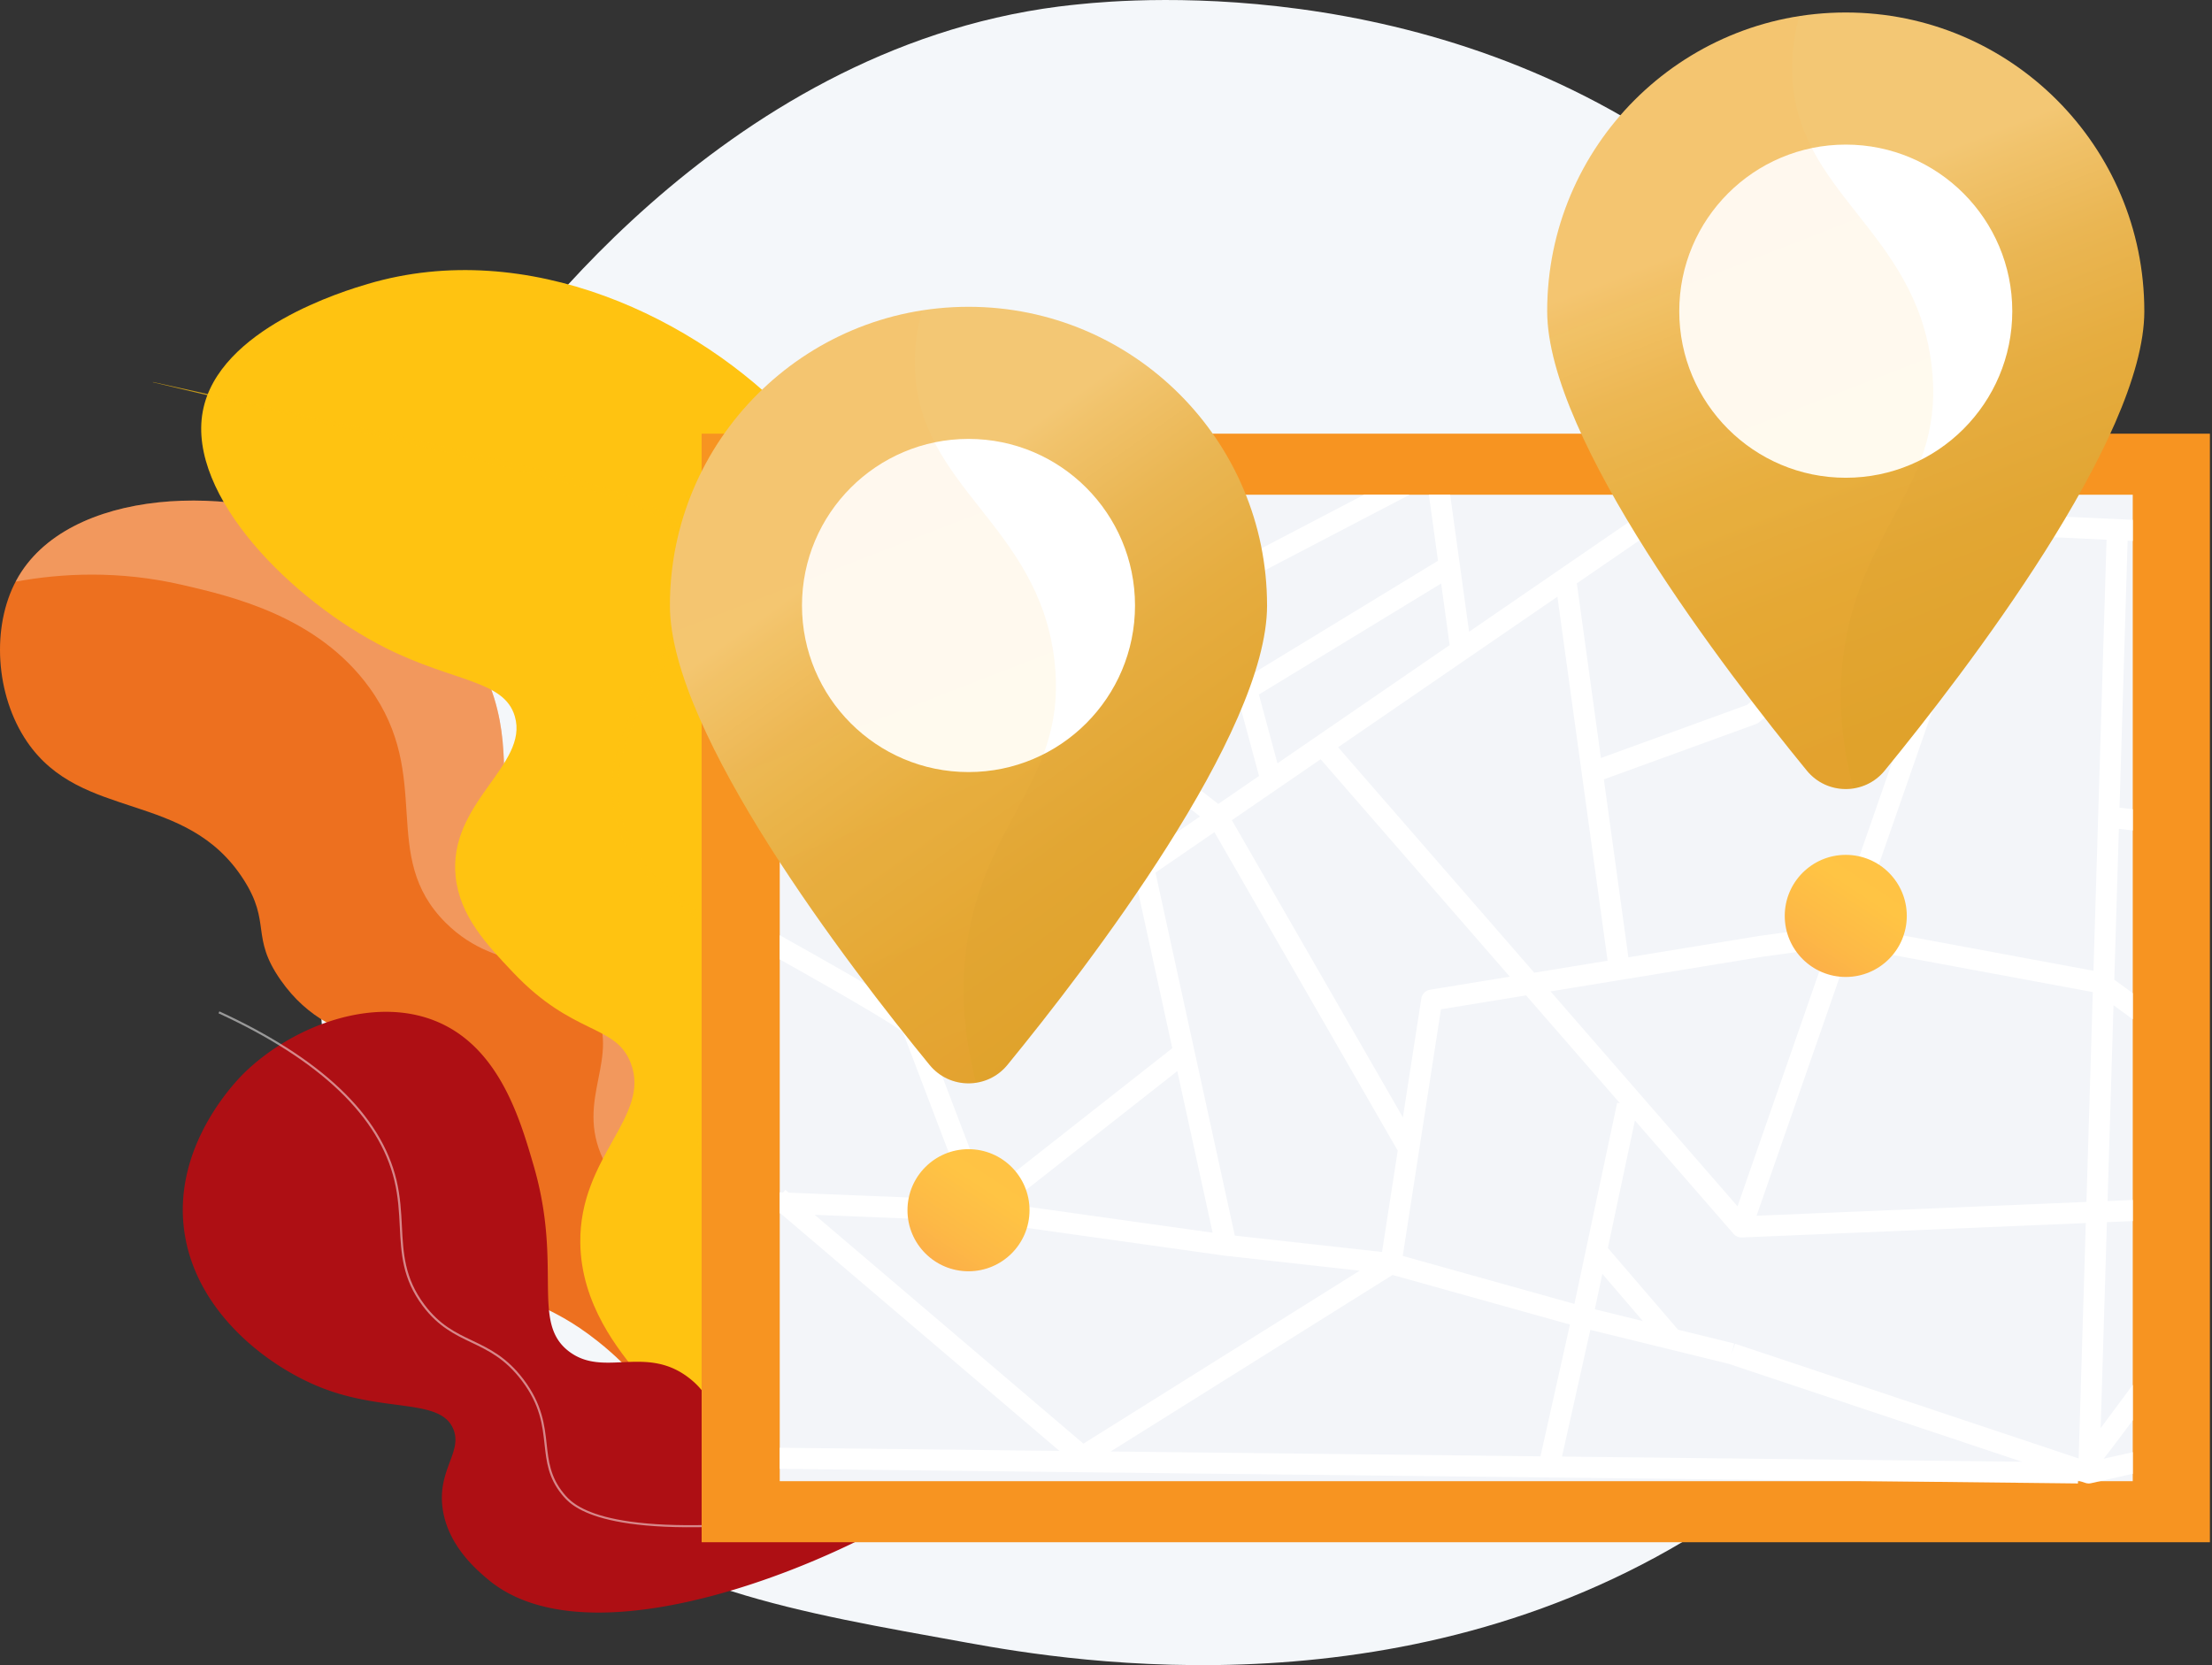<svg xmlns="http://www.w3.org/2000/svg" xmlns:xlink="http://www.w3.org/1999/xlink" width="611" height="460" fill="none" xmlns:v="https://vecta.io/nano"><rect width="100%" height="100%" fill="#333333" stroke="none"/><path d="M504.812 395.613c-12.334 12.423-23.371 19.722-31.821 25.235-82.414 53.759-176.621 38.263-205.747 32.967-46.993-8.544-86.66-14.574-120.74-44.654-77.444-68.354-73.676-210.943-14.5-299.272 7.017-10.474 66.104-96.038 160.514-108.094 2.308-.295 4.031-.464 5.541-.62 14.605-1.511 105.11-9.483 178.908 50.917 10.563 8.647 27.563 24.241 43.327 48.028 57.643 86.972 57.825 221.671-15.482 295.49v.002z" fill="#f4f7fa"/><path d="M323.481 388.297c-88.059 35.975-118.901 30.015-130.444 17.218-6.714-7.44-10.197-20.84-27.75-34.847-14.795-11.805-21.282-9.438-28.694-19.358-12.856-17.21 1.233-31.599-9.57-48.629-11.825-18.647-34.148-9.965-49.517-31.96-8.408-12.029-2.466-15.686-10.263-27.805-15.888-24.702-44.666-15.884-59.761-37.994-8.787-12.873-9.91-31.791-2.967-44.62 13.925-25.725 60.523-27.349 90.268-12.931 3.831 1.859 32.796 16.401 41.707 45.455 5.378 17.529-.466 27.552 8.266 37.017 12.32 13.352 30.757.785 42.65 12.438 16.115 15.788-6.244 50.126 12.1 67.85 7.101 6.86 12.252 3.456 19.614 11.51 12.107 13.245 5.122 30.049 9.928 42.239 5.161 13.089 25.898 25.883 94.431 24.42l.002-.003z" fill="#ed701f"/><g style="mix-blend-mode:soft-light" opacity=".28"><path d="M102.062 189.998c17.939 24.794 2.406 46.409 21.095 64.964 15.177 15.069 32.193 7.537 40.68 22.814 8.131 14.642-5.283 25.551 2.801 42.545 6.663 14.004 18.133 11.547 33.789 28.103 15.762 16.664 13.651 29.213 22.159 39.639 9.133 11.194 29.759 19.024 78.39 8.99 7.057-2.594 14.545-5.499 22.507-8.753-68.532 1.464-89.269-11.328-94.431-24.42-4.806-12.19 2.182-28.994-9.928-42.236-7.362-8.054-12.513-4.65-19.614-11.51-18.346-17.724 4.013-52.059-12.099-67.85-11.894-11.653-30.33.914-42.651-12.438-8.732-9.465-2.887-19.488-8.265-37.017-8.914-29.052-37.877-43.596-41.708-45.455-29.745-14.418-76.34-12.794-90.268 12.931-.066.124-.129.251-.192.377 12.6-2.322 28.493-3.163 46.039.897 13.625 3.153 37.405 8.657 51.699 28.419h-.003z" fill="#fff"/></g><path d="M296.128 404.268c-32.698-1.031-43.601-8.636-46.732-16.35-5.124-12.628 10.93-24.66 5.239-39.083-6.559-16.617-33.31-14.445-35.013-25.944-1.839-12.43 28.921-18.317 31.334-37.333 2.19-17.238-21.914-21.657-26.873-44.893-5.918-27.745 24.217-41.232 22.797-73.993-.969-22.372-15.983-38.25-27.763-50.709-26.507-28.037-73.239-50.66-117.558-37.515-6.044 1.793-41.328 12.259-45.559 35.25-4.29 23.307 24.654 52.304 50.584 65.33 18.797 9.441 32.659 8.805 35.618 18.858 3.989 13.55-18.526 23.808-16.336 44.355 1.157 10.864 8.592 18.718 15.907 26.445 16.578 17.513 28.227 14.146 32.435 24.95 5.754 14.784-14.234 25.767-13.918 49.723.227 17.068 10.616 29.688 16.471 36.8 22.821 27.721 69.64 36.131 119.365 24.112l.002-.003z" fill="#ffc311"/><g style="mix-blend-mode:soft-light" opacity=".7"><path d="M42.253 105.533l64.317 14.152 32.077 7.463 15.962 4.092c5.307 1.434 10.6 2.939 15.822 4.727 2.611.899 5.204 1.869 7.739 3.021 1.273.562 2.514 1.21 3.741 1.89 1.215.709 2.403 1.479 3.526 2.362 1.114.891 2.153 1.904 3.051 3.035s1.647 2.38 2.248 3.68c1.159 2.61 1.868 5.436 1.955 8.294.105 2.858-.351 5.694-1.12 8.396-.767 2.711-1.868 5.284-3.057 7.791-2.4 5.011-5.272 9.712-7.962 14.478-2.696 4.759-5.259 9.586-7.133 14.671-.909 2.547-1.681 5.138-2.155 7.788-.445 2.649-.667 5.333-.543 8.014.316 5.336 1.823 10.651 4.524 15.27 1.357 2.306 3.033 4.418 4.896 6.361s3.939 3.701 6.052 5.434 4.292 3.424 6.355 5.291c1.041.92 2.032 1.908 2.996 2.921.938 1.038 1.863 2.098 2.672 3.255 1.663 2.276 2.975 4.809 3.897 7.469.93 2.657 1.51 5.415 1.789 8.207.271 2.792.206 5.628-.245 8.402-.459 2.77-1.246 5.475-2.261 8.067-1.989 5.199-4.835 9.954-6.421 15.098-.801 2.56-1.201 5.222-1.062 7.875.166 2.644.817 5.272 1.887 7.724 1.07 2.446 2.545 4.708 4.334 6.704 1.808 1.982 3.876 3.736 6.084 5.317 4.398 3.19 9.283 5.803 13.57 9.38 2.139 1.78 4.092 3.841 5.63 6.198 1.521 2.37 2.598 5.017 3.204 7.754.591 2.739.738 5.599.309 8.38s-1.394 5.423-2.353 7.986c-.936 2.554-1.861 5.146-1.695 7.79.082 2.644 1.263 5.154 2.957 7.197 1.734 2.033 3.907 3.691 6.25 5.049 2.342 1.368 4.832 2.491 7.377 3.464 5.112 1.914 10.421 3.303 15.783 4.405 5.362 1.11 10.782 1.956 16.22 2.65a331 331 0 0 0 16.366 1.658c10.937.862 21.906 1.302 32.875 1.547v.077c-10.974-.151-21.951-.493-32.902-1.258-5.478-.369-10.945-.872-16.402-1.516s-10.892-1.447-16.289-2.512-10.745-2.41-15.935-4.3c-2.585-.962-5.125-2.08-7.536-3.459-2.411-1.368-4.682-3.063-6.524-5.206-1.805-2.152-3.109-4.864-3.214-7.746-.116-1.431.123-2.855.44-4.221.326-1.373.814-2.673 1.272-3.97.951-2.575 1.866-5.133 2.264-7.79s.242-5.362-.335-7.985c-.596-2.621-1.634-5.125-3.085-7.372-1.473-2.235-3.347-4.197-5.431-5.913-4.174-3.453-9.048-6.034-13.551-9.261-2.261-1.6-4.413-3.404-6.316-5.468a26.53 26.53 0 0 1-4.6-7.041 24.35 24.35 0 0 1-2.04-8.183c-.166-2.834.256-5.687 1.081-8.368.801-2.694 1.949-5.233 3.096-7.732 1.154-2.497 2.318-4.964 3.296-7.493.983-2.523 1.731-5.119 2.166-7.766.426-2.647.484-5.344.221-8.015-.551-5.333-2.237-10.605-5.428-14.913-3.12-4.376-7.504-7.688-11.762-11.149-2.132-1.743-4.258-3.538-6.2-5.552-1.936-2.014-3.699-4.229-5.133-6.651-2.85-4.862-4.429-10.398-4.774-16.005-.137-2.811.092-5.624.553-8.386.491-2.761 1.286-5.447 2.219-8.07 1.918-5.233 4.521-10.142 7.222-14.932 2.696-4.796 5.547-9.486 7.884-14.386 1.159-2.45 2.218-4.946 2.943-7.527.727-2.573 1.141-5.225 1.041-7.859-.085-2.634-.743-5.214-1.808-7.621-1.078-2.399-2.719-4.461-4.782-6.106-1.033-.82-2.148-1.55-3.299-2.228-1.17-.654-2.361-1.281-3.597-1.832-2.458-1.128-5.003-2.096-7.578-2.992-5.153-1.788-10.418-3.306-15.698-4.756l-15.915-4.144-15.975-3.952-16.012-3.812-64.054-15.264.016-.074.003.002z" fill="#ffc311"/></g><path d="M276.585 399.884a194.19 194.19 0 0 1-32.301 21.961c-30.409 16.458-84.817 35.273-109.553 14.423-3.04-2.563-11.074-9.335-12.473-19.588-1.455-10.658 5.557-15.599 2.959-21.889-3.549-8.6-18.784-4.519-36.351-11.407-14.916-5.85-34.622-20.83-37.905-42.856-3.599-24.148 14.689-42.378 16.689-44.311 13.593-13.131 37.057-21.984 54.903-13.144 15.791 7.822 21.248 26.552 24.847 38.914 8.147 27.971-.899 43.365 9.846 51.413 9.784 7.329 21.511-2.27 33.642 7.714 5.183 4.265 4.653 7.345 13.206 16.047 6.471 6.583 12.869 11.022 15.43 12.53 19.819 11.687 54.033-8.024 57.058-9.809l.003.002z" fill="url(#A)"/><g style="mix-blend-mode:soft-light" opacity=".5"><path d="M258.325 413.812c-15.443 3.416-31 5.797-46.482 7.112-46.816 3.971-54.207-5.08-56.637-8.056-3.775-4.624-4.265-9.106-4.785-13.851-.584-5.333-1.188-10.849-6.252-17.568-4.619-6.13-9.378-8.397-13.978-10.591-4.487-2.138-9.125-4.349-13.456-10.136-5.581-7.456-5.931-14.429-6.3-21.81-.203-4.047-.411-8.233-1.484-12.739-4.231-17.79-20.581-33.349-48.595-46.248l.245-.533c28.185 12.976 44.643 28.67 48.918 46.644 1.083 4.556 1.294 8.768 1.5 12.844.363 7.292.708 14.178 6.184 21.491 4.244 5.671 8.613 7.754 13.24 9.96 4.664 2.225 9.488 4.524 14.191 10.767 5.162 6.849 5.802 12.696 6.366 17.856.509 4.655.991 9.055 4.656 13.545 2.379 2.916 9.623 11.787 56.133 7.843 23.008-1.951 46.189-6.269 68.897-12.834l.163.562c-7.465 2.159-14.982 4.073-22.525 5.742z" fill="#fff"/></g><path d="M610.422 119.806H193.808V426.044H610.422V119.806Z" fill="#f79421"/><path d="M589.109 136.668H215.382V409.177H589.109V136.668Z" fill="#f3f5f9"/><path d="M589.109 149.436v-5.829l-17.472-.812-22.826-1.062h-.002l-.533-.024-1.847-5.041h-6.2l1.739 4.746-78.513-3.652.044-1.094h-5.825l-.095 2.294-51.788 35.558-5.233-37.852h-5.876l2.522 18.238-51.056 31.101-6.329-23.456 49.541-25.883h-12.579l-38.517 20.123-3.768-13.964-5.62 1.518 11.944 44.258-31.748 10.387-15.013-62.322-.382-1.582-5.66 1.366.053.216 14.937 62.001-69.676-18.52c-.967-.256-2 .002-2.733.685s-1.062 1.698-.872 2.681l6.326 32.896-20.67-11.202v6.625l22.091 11.969 10.231 53.203c-4.345-2.723-11.428-6.865-23.032-13.429l-9.29-5.223v6.681c26.061 14.621 32.577 18.902 34.019 20.125l17.63 46.296-49.183-1.979-.914-.778-.612.717-.94-.037v5.829l.224.008 77.022 65.599-77.246-.87v5.826l302.625 3.406 55.962.63.005-.63v-.205l.617.205 1.441.483c.3.1.611.147.92.147.218 0 .432-.023.643-.071l2.471-.559 9.043-2.046v-5.971l-8.031 1.817c1.594-2.028 4.437-5.8 8.031-10.633v-9.778l-8.869 11.948 1.728-56.889 7.141-.3v-5.829l-6.961.293 1.641-54.095 5.32 3.886v-7.213l-5.104-3.727 1.265-41.675 3.839.453v-5.865l-3.66-.433 2.24-73.75 1.42.066zm-46.558 3.949l-35.605 102.283-20.853 2.861c-.026 0-.05.005-.076.01l-36.221 5.921-6.775-49.159 42-15.275c.306-.11.59-.271.843-.477l56.687-46.164zM434.887 360.211l-47.419-13.258 10.558-68.13 23.511-3.844 25.942 29.822-.787-.169-11.805 55.579zm7.713-8.294l11.195 13.034-13.272-3.256 2.077-9.778zM319.167 241.063l16.283-11.181 50.632 87.995-4.337 27.984-40.662-4.521-21.916-100.277zm15.785 99.475l-56.46-7.927 46.701-36.721 9.759 44.648zm5.312-113.961l24.518-16.833 52.259 60.07-22.038 3.602a2.91 2.91 0 0 0-2.405 2.428l-5.091 32.837-47.243-82.104zm88.028 47.3l58.629-9.583 17.877-2.452-24.854 71.405-51.652-59.37zm82.743-12.246l67.042 12.433-1.76 57.97-91.117 3.822 25.835-74.225zm-49.767-118.14l79.66 3.704-58.357 47.527-40.364 14.676-6.648-48.252 25.709-17.655zm-31.079 21.341l13.86 100.567-20.252 3.311-54.186-62.283 60.578-41.595zm-32.116-3.636l2.35 17.01-47.564 32.661-5.13-19.005 50.344-30.666zm-55.733 33.036l5.431 20.128-11.262 7.732-23.426-18.285 29.257-9.575zm-10.866 31.316l-13.73 9.43-5.979-24.812 19.709 15.382zm-95.155-38.579l68.24 18.14 8.047 33.397-58.637 40.261-17.65-91.798zm19.168 97.82l58.5-40.167 9.822 44.946-51.177 40.241-17.145-45.02zm-30.456 50.806l46.028 1.854 67.224 9.438c.029 0 .055.008.084.01l37.196 4.137-76.305 47.78-74.227-63.219zm81.749 65.381l77.868-48.764 49.001 13.698-8.139 36.402-118.73-1.336zm124.679 1.402l7.823-34.991 38.227 9.38 81.004 27.043-127.054-1.432zm142.705.517l-94.924-31.688-.919 2.762.693-2.828-15.493-3.802-19.398-22.585 7.477-35.216 27.248 31.317c.579.669 1.436 1.036 2.316.999l94.973-3.983-1.973 65.024zm4.092-134.72l-65.284-12.109 37.736-108.415 31.166 1.45-3.618 119.074z" fill="#fff"/><path d="M592.307 85.964c0 35.261-49.369 99.6-71.713 126.914-5.559 6.797-15.954 6.797-21.514 0-22.343-27.312-71.713-91.653-71.713-126.914 0-45.571 36.923-82.514 82.469-82.514s82.469 36.943 82.469 82.514h.002z" fill="url(#B)"/><path d="M509.839 131.983c25.402 0 45.994-20.603 45.994-46.019s-20.592-46.019-45.994-46.019-45.994 20.603-45.994 46.019 20.592 46.019 45.994 46.019z" fill="#fff"/><path style="mix-blend-mode:multiply" opacity=".09" d="M509.472 178.999c5.233-34.475 27.985-45.51 24.08-78.063-4.503-37.544-37.729-47.543-38.53-80.956-.129-5.378.604-10.566 1.982-15.533-39.452 6.166-69.64 40.314-69.64 81.52 0 35.26 49.37 99.602 71.713 126.914 3.273 3.999 8.219 5.644 12.869 4.935-4-15.101-4.118-27.995-2.477-38.814l.003-.003z" fill="url(#C)"/><path d="M509.84 269.886c9.309 0 16.855-7.551 16.855-16.865s-7.546-16.864-16.855-16.864-16.856 7.55-16.856 16.864 7.547 16.865 16.856 16.865z" fill="url(#D)"/><path d="M349.989 167.267c0 35.261-49.37 99.6-71.713 126.915-5.56 6.796-15.954 6.796-21.514 0-22.344-27.313-71.713-91.654-71.713-126.915 0-45.571 36.922-82.513 82.469-82.513s82.468 36.942 82.468 82.513h.003z" fill="url(#E)"/><path d="M267.52 213.287c25.402 0 45.994-20.604 45.994-46.019s-20.592-46.019-45.994-46.019-45.995 20.603-45.995 46.019 20.593 46.019 45.995 46.019z" fill="#fff"/><path style="mix-blend-mode:multiply" opacity=".09" d="M267.157 260.303c5.232-34.475 27.985-45.511 24.08-78.064-4.503-37.543-37.729-47.543-38.53-80.955-.129-5.379.603-10.567 1.981-15.534-39.451 6.166-69.639 40.314-69.639 81.52 0 35.261 49.369 99.602 71.713 126.914 3.273 4 8.218 5.645 12.869 4.935-4-15.1-4.119-27.994-2.477-38.814l.003-.002z" fill="url(#F)"/><path d="M267.519 351.192c9.309 0 16.856-7.551 16.856-16.865s-7.547-16.864-16.856-16.864-16.855 7.55-16.855 16.864 7.546 16.865 16.855 16.865z" fill="url(#G)"/><defs><linearGradient id="A" x1="59.612" y1="380.078" x2="262.321" y2="335.274" xlink:href="#H"><stop stop-color="#ae0f14"/></linearGradient><linearGradient id="B" x1="499.199" y1="56.008" x2="582.331" y2="270.019" xlink:href="#H"><stop stop-color="#f3c774"/><stop offset=".03" stop-color="#f1c36c"/><stop offset=".15" stop-color="#eab653"/><stop offset=".28" stop-color="#e6ad40"/><stop offset=".44" stop-color="#e2a633"/><stop offset=".63" stop-color="#e0a22b"/><stop offset="1" stop-color="#e0a129"/></linearGradient><linearGradient id="C" x1="469.462" y1="67.56" x2="552.591" y2="281.568" xlink:href="#H"><stop stop-color="#fcb148"/><stop offset=".05" stop-color="#fdb946"/><stop offset=".14" stop-color="#fec144"/><stop offset=".32" stop-color="#ffc444"/><stop offset=".48" stop-color="#fdb946"/><stop offset=".78" stop-color="#f99c4c"/><stop offset=".87" stop-color="#f8924f"/></linearGradient><linearGradient id="D" x1="531.456" y1="220.194" x2="477.474" y2="302.088" xlink:href="#H"><stop stop-color="#fcb148"/><stop offset=".05" stop-color="#fdb946"/><stop offset=".14" stop-color="#fec144"/><stop offset=".32" stop-color="#ffc444"/><stop offset=".48" stop-color="#fdb946"/><stop offset=".78" stop-color="#f99c4c"/><stop offset=".87" stop-color="#f8924f"/></linearGradient><linearGradient id="E" x1="249.266" y1="142.71" x2="382.027" y2="329.988" xlink:href="#H"><stop stop-color="#f3c774"/><stop offset=".03" stop-color="#f1c36c"/><stop offset=".15" stop-color="#eab653"/><stop offset=".28" stop-color="#e6ad40"/><stop offset=".44" stop-color="#e2a633"/><stop offset=".63" stop-color="#e0a22b"/><stop offset="1" stop-color="#e0a129"/></linearGradient><linearGradient id="F" x1="227.143" y1="148.864" x2="310.273" y2="362.874" xlink:href="#H"><stop stop-color="#fcb148"/><stop offset=".05" stop-color="#fdb946"/><stop offset=".14" stop-color="#fec144"/><stop offset=".32" stop-color="#ffc444"/><stop offset=".48" stop-color="#fdb946"/><stop offset=".78" stop-color="#f99c4c"/><stop offset=".87" stop-color="#f8924f"/></linearGradient><linearGradient id="G" x1="289.136" y1="301.497" x2="235.154" y2="383.391" xlink:href="#H"><stop stop-color="#fcb148"/><stop offset=".05" stop-color="#fdb946"/><stop offset=".14" stop-color="#fec144"/><stop offset=".32" stop-color="#ffc444"/><stop offset=".48" stop-color="#fdb946"/><stop offset=".78" stop-color="#f99c4c"/><stop offset=".87" stop-color="#f8924f"/></linearGradient><linearGradient id="H" gradientUnits="userSpaceOnUse"/></defs></svg>